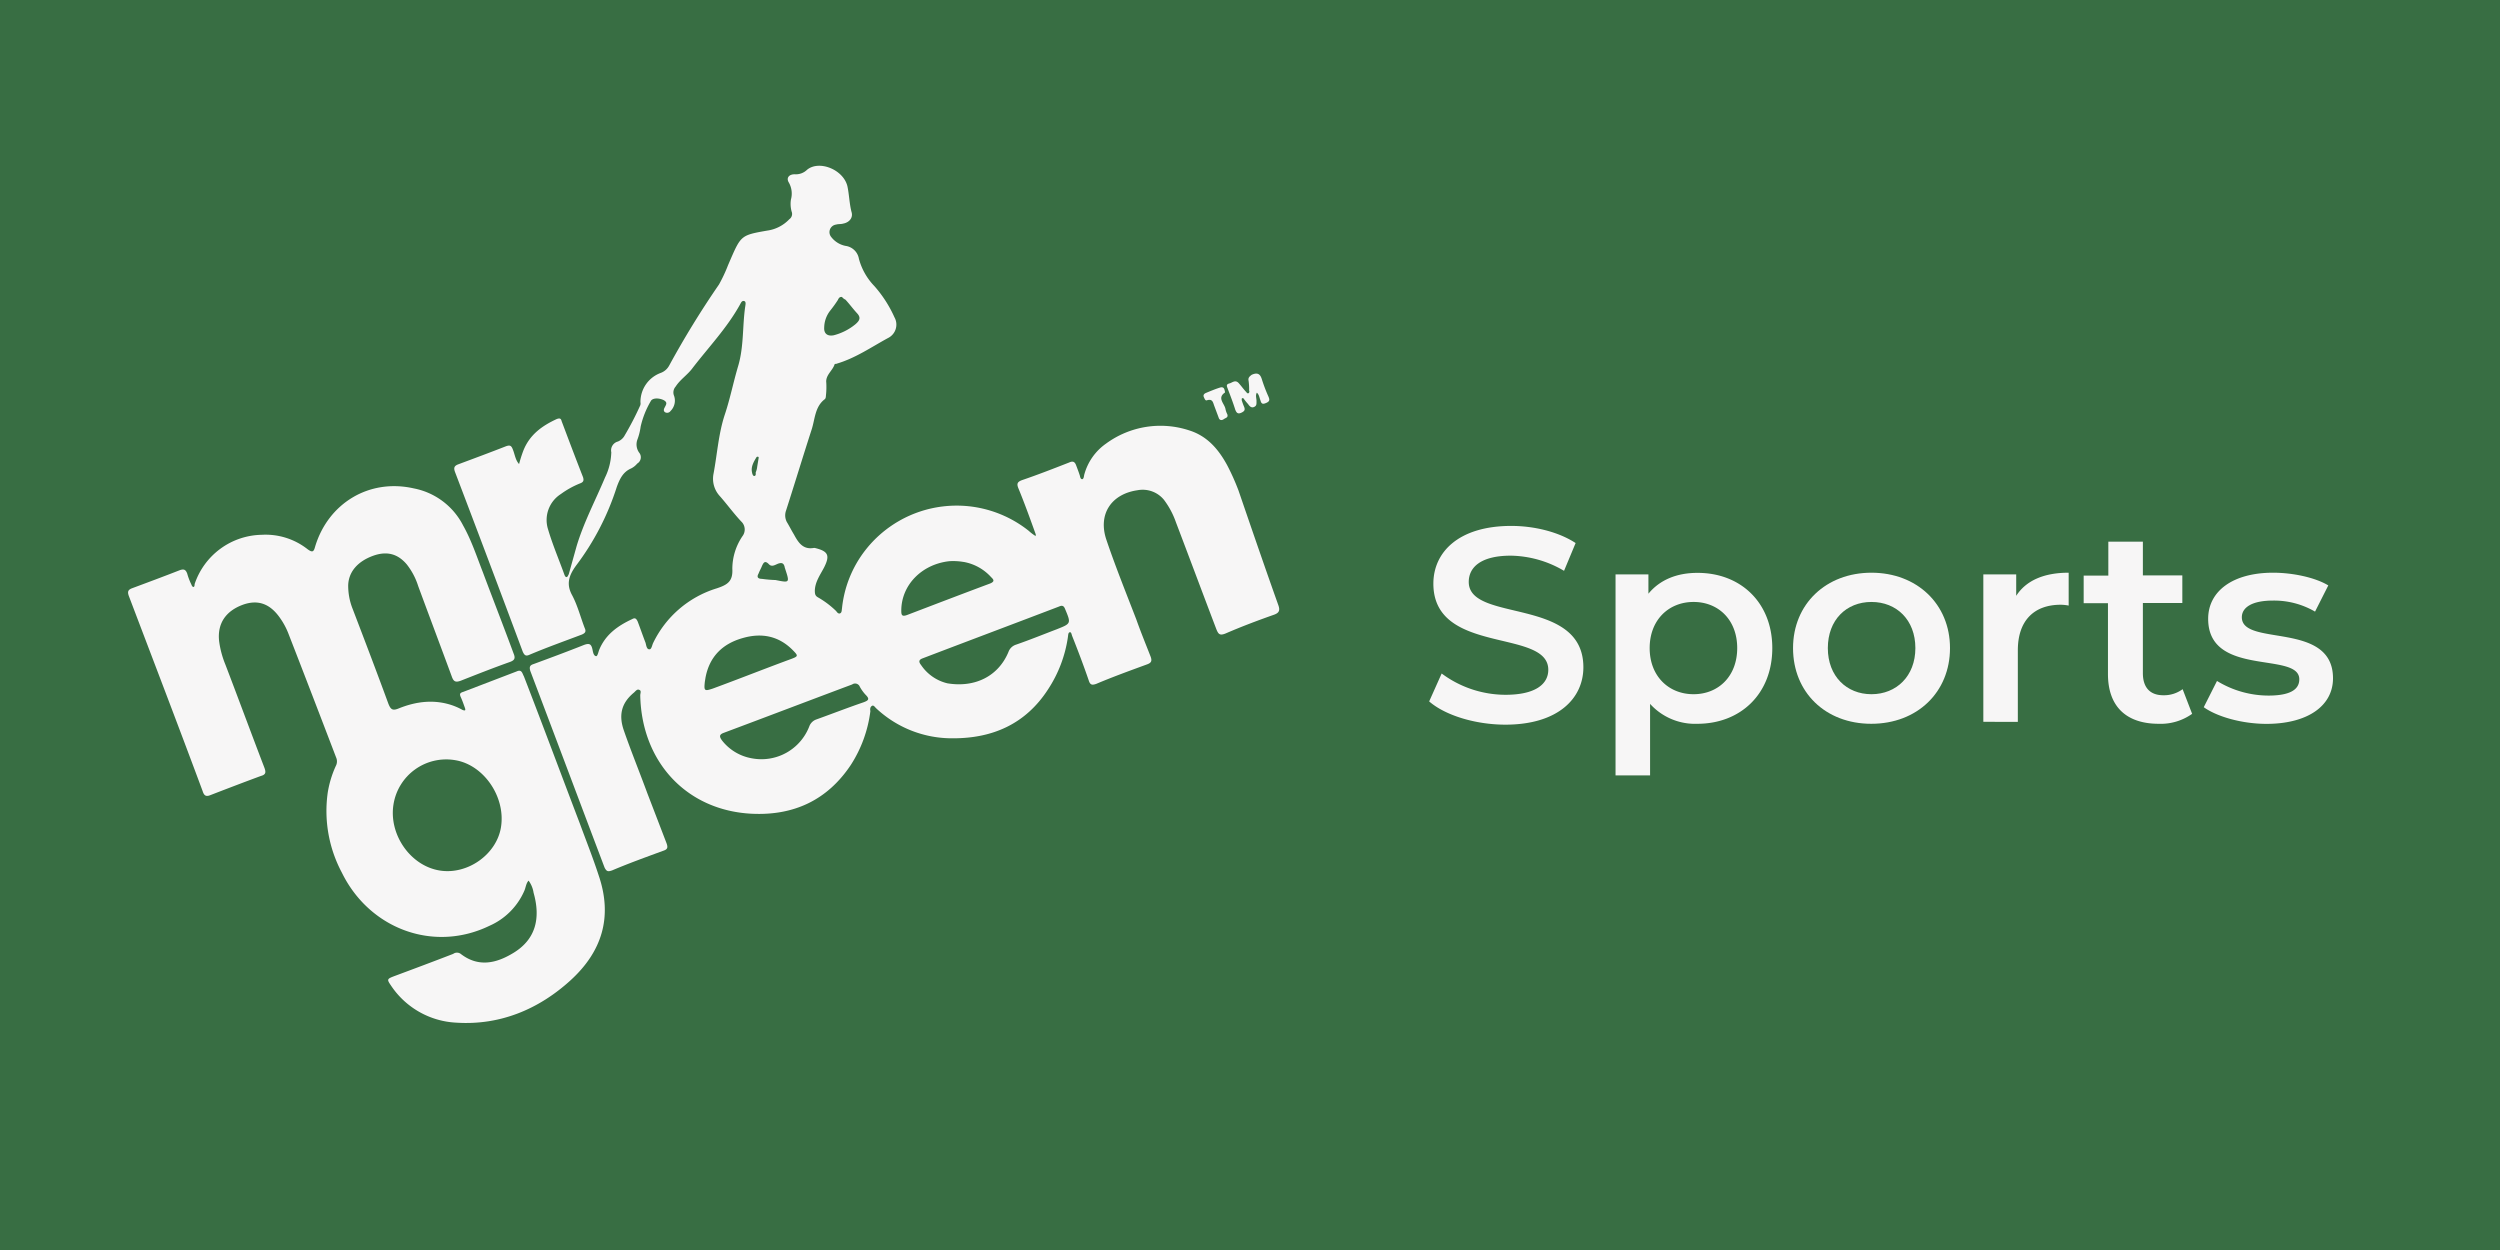 <svg xmlns="http://www.w3.org/2000/svg" viewBox="0 0 600 300"><defs><style>.cls-1{fill:#386e43;}.cls-2{fill:#f7f6f6;}</style></defs><g id="Layer_2" data-name="Layer 2"><g id="Layer_1-2" data-name="Layer 1"><rect class="cls-1" width="600" height="300"/><g id="casino"><path class="cls-2" d="M248.59,128.28c-1.33-3.7-2.66-7.4-4.14-11-.46-1.11-.38-1.61.86-2.06,3.82-1.3,7.54-2.76,11.26-4.21.84-.38,1.34-.3,1.7.66s.63,1.65.89,2.47c.08.27.12.79.5.86s.48-.57.54-1a13.32,13.32,0,0,1,5.23-7.52,22.08,22.08,0,0,1,20-3.18c4.29,1.35,7,4.5,9.08,8.33a54.73,54.73,0,0,1,2.74,6.12c3.14,9.15,6.28,18.31,9.55,27.49.44,1.23.21,1.84-1,2.28-4,1.41-7.82,2.85-11.7,4.53-1.38.55-1.7.11-2.16-1-3.25-8.53-6.47-17.18-9.72-25.71a19.69,19.69,0,0,0-2.86-5.37,6.59,6.59,0,0,0-6.32-2.32c-6.34.9-9.59,5.78-7.5,11.92,2.17,6.42,4.74,12.78,7.18,19.11,1.06,3,2.26,5.91,3.44,8.94.36,1,.15,1.45-.81,1.81-4.12,1.51-8.24,3-12.25,4.7-1,.35-1.46.27-1.8-.82-1.22-3.55-2.57-7.12-3.94-10.57-.19-.42-.21-1.07-.61-1s-.38.71-.46,1.21a30.86,30.86,0,0,1-4.76,12.5c-5.35,8.28-13.27,11.76-22.81,11.74A26.57,26.57,0,0,1,210.29,170c-.34-.31-.63-.88-1.07-.56s-.4.84-.33,1.24a30.84,30.84,0,0,1-4.69,12.9c-5.65,8.49-13.74,12.19-23.72,11.72-15.61-.75-26.48-12.34-26.82-28.38,0-.53.31-1.11-.17-1.32-.59-.36-1,.36-1.4.67-2.84,2.37-3.69,5.2-2.38,9,1.75,5.05,3.77,10,5.65,15.11q2.31,6,4.61,12c.36,1,.28,1.47-.81,1.81-4.11,1.51-8.23,3-12.24,4.7-1,.35-1.34.29-1.83-.69-5.94-15.68-11.86-31.48-17.81-47.15-.34-1.09,0-1.43.79-1.68,4.12-1.52,8.11-3,12.1-4.59,1.24-.45,1.72-.24,2,1,.15.67.25,1.59.88,1.7.38.06.56-1.07.77-1.55,1.5-3.63,4.42-5.73,7.91-7.35.71-.4,1-.09,1.32.6.63,1.66,1.24,3.43,1.88,5.08.16.55.25,1.59.9,1.57.5.08.67-.92.87-1.4a25.09,25.09,0,0,1,15.33-13.23c2.59-.86,3.88-1.68,3.73-4.67a14,14,0,0,1,2.44-7.86,2.64,2.64,0,0,0-.32-3.53c-1.87-2-3.44-4.18-5.18-6.14a6.13,6.13,0,0,1-1.46-5.27c.9-4.75,1.18-9.6,2.72-14.25,1.27-3.79,2.05-7.79,3.19-11.6,1.43-4.8,1-9.78,1.74-14.55.06-.38.16-1-.34-1.09s-.71.4-.9.76c-3.12,5.68-7.63,10.36-11.57,15.51-1.14,1.49-2.88,2.63-3.92,4.26a2.12,2.12,0,0,0-.37,2.26,3.51,3.51,0,0,1-.85,3.6,1,1,0,0,1-1.34.3c-.46-.33-.25-.82-.06-1.17.37-.71.71-1.18-.24-1.72-1.19-.58-2.74-.57-3.13.26a21.57,21.57,0,0,0-2.41,6.06,14.18,14.18,0,0,1-.77,3.1,3.39,3.39,0,0,0,.39,3.15,1.75,1.75,0,0,1-.44,2.64,4.51,4.51,0,0,1-1.48,1.18c-1.94.84-2.73,2.52-3.44,4.46a62.89,62.89,0,0,1-9.8,18.9c-1.67,2.31-2.39,4.38-.9,7.08,1.28,2.4,2,5.22,3,7.84.38.83.19,1.19-.64,1.57-4.27,1.62-8.51,3.12-12.67,4.89-.84.37-1.17.06-1.55-.77-5.38-14.43-10.77-28.72-16.27-43.16-.36-1-.15-1.45.81-1.81,3.84-1.43,7.69-2.86,11.41-4.32,1-.36,1.32-.17,1.68.79.46,1.11.61,2.55,1.49,3.47a31,31,0,0,1,1.06-3.31c1.52-3.75,4.44-5.85,7.93-7.47.69-.27,1.07-.21,1.21.46,1.71,4.54,3.42,9.07,5.15,13.48.25.82.06,1.17-.63,1.45a21,21,0,0,0-4.68,2.58,7.39,7.39,0,0,0-3.07,8.53c1.08,3.66,2.57,7.12,3.9,10.82.09.28.3.57.42.59.38.06.46-.44.63-.67l1.86-6.66c1.72-5.78,4.51-11,6.84-16.55a14.66,14.66,0,0,0,1.51-6.07,2.19,2.19,0,0,1,1.58-2.58,3.26,3.26,0,0,0,1.67-1.53,72.37,72.37,0,0,0,3.58-6.89,1.43,1.43,0,0,0,.17-1,7.42,7.42,0,0,1,4.89-7.06,3.76,3.76,0,0,0,2-1.75,219.08,219.08,0,0,1,11.95-19.45,36.49,36.49,0,0,0,2.19-4.67l.62-1.44c2.47-5.66,2.62-5.76,8.73-6.83a9,9,0,0,0,5.34-2.73,1.54,1.54,0,0,0,.56-1.85,6.87,6.87,0,0,1-.17-2.86,5.37,5.37,0,0,0-.49-4.08c-.72-1.15.07-2.05,1.48-2a3.85,3.85,0,0,0,2.88-1.08c2.84-2.37,8.66-.12,9.68,3.91.44,2,.47,4.21,1,6.23.42,1.36-.54,2.5-2,2.77-.54.17-1.17.07-1.71.24a1.83,1.83,0,0,0-1.15,3,5.73,5.73,0,0,0,3.4,2.11,3.76,3.76,0,0,1,3.23,3.11,15,15,0,0,0,3.7,6.53,29.43,29.43,0,0,1,4.83,7.5,3.59,3.59,0,0,1-1.59,5c-4,2.18-7.75,4.79-12.23,6.12-.14.11-.52,0-.54.17-.52,1.59-2.23,2.6-2,4.44a18.67,18.67,0,0,1-.05,2.7c-.06.38,0,1-.33,1.24-2.36,1.8-2.33,4.77-3.12,7.22-2.1,6.49-4.07,13-6.16,19.5a3.42,3.42,0,0,0,.19,2.74c.61,1,1.1,2,1.71,3,1,1.83,2.1,3.69,4.75,3.23l.26,0c3.22.78,3.7,1.77,2.19,4.74-.94,1.78-2.11,3.4-2.19,5.45,0,.77.05,1.29.76,1.67a21.51,21.51,0,0,1,4.36,3.29c.21.29.53.73.95.54s.37-.71.45-1.21a27.2,27.2,0,0,1,5.49-13.8,27.78,27.78,0,0,1,39.34-4.78,11,11,0,0,0,1.49,1.15c.12,0,.12,0,.23.16A1,1,0,0,1,248.59,128.28ZM227.39,164c6.78,1.11,12.29-1.85,14.64-7.53a2.83,2.83,0,0,1,1.84-1.76c3.28-1.14,6.46-2.43,9.76-3.69,3.45-1.37,3.45-1.37,2-4.84-.27-.69-.61-1-1.44-.62-10.87,4.15-21.87,8.28-32.73,12.43-1,.36-1,.86-.4,1.62A10.57,10.57,0,0,0,227.39,164Zm-46.93,18a12.31,12.31,0,0,0,13.77-7.67,2.77,2.77,0,0,1,1.69-1.66c3.7-1.33,7.42-2.78,11.25-4.09,1.23-.45,1.67-.76.56-1.85a9.87,9.87,0,0,1-1.37-1.9,1.21,1.21,0,0,0-1.84-.56c-10.31,3.86-20.48,7.74-30.79,11.6-1.23.44-1.06,1-.43,1.86A11.62,11.62,0,0,0,180.46,182Zm50.8-47.13a14.51,14.51,0,0,0-3.45-.18c-6.57.73-11.52,5.72-11.5,11.91,0,1,.15,1.45,1.39,1,6.6-2.52,13.2-5.05,19.93-7.56,1.11-.47.92-.88.25-1.51A11.64,11.64,0,0,0,231.26,134.86Zm-61.94,27.77-.16,1c-.23,2.16-.12,2.3,1.93,1.61,6.31-2.32,12.52-4.79,18.83-7.11,1.65-.63,1.67-.75.45-2-3.42-3.52-7.54-4.33-12.14-3C173.36,154.52,170.27,157.62,169.32,162.63Zm32.76-91.36c-.62-.1-.83.38-1,.73a30,30,0,0,1-1.83,2.54,6.74,6.74,0,0,0-1.44,4c-.12,1.53.8,2.2,2.27,1.92a13.56,13.56,0,0,0,5.2-2.63c1-.86,1.42-1.57.43-2.64s-1.82-2.23-2.81-3.29A2.09,2.09,0,0,1,202.08,71.27Zm-15.9,67.94c3.37.68,3.37.68,2.25-2.73,0-.12-.1-.14-.08-.27-.21-1.07-.69-1.27-1.66-.92-.68.28-1.42.8-2.09.18-1-1.07-1.34-.48-1.73.36-.23.61-.59,1.19-.81,1.8-.54.94-.08,1.28.82,1.29A29.8,29.8,0,0,0,186.18,139.21ZM181.73,112l.31-1.88c0-.13.19-.36-.17-.55a.42.42,0,0,1-.27.09c-.71,1.17-1.41,2.35-1.12,3.68.07.4.24,1,.63.88s.23-.61.27-.86A4.58,4.58,0,0,0,181.73,112Z"/><path class="cls-2" d="M78.66,190.2a24.77,24.77,0,0,1,1.94-6.38,2.3,2.3,0,0,0,.08-2c-3.79-9.91-7.59-19.82-11.4-29.6a17.28,17.28,0,0,0-2-3.8c-2.39-3.49-5.3-4.61-9-3.28-4.12,1.52-6.16,4.53-5.69,8.74a22.43,22.43,0,0,0,1.52,5.66c3.16,8.26,6.2,16.5,9.36,24.75.36,1,.38,1.61-.83,1.93-4.12,1.52-8.11,3.05-12.1,4.59-1.11.47-1.57.13-1.91-.95-5.82-15.66-11.78-31.21-17.73-46.88-.35-1-.15-1.45.82-1.81,3.84-1.43,7.69-2.86,11.41-4.32,1-.36,1.44-.15,1.8.81a14.92,14.92,0,0,0,1,2.62c.08.27.29.56.42.58.38.06.33-.46.37-.71a17.32,17.32,0,0,1,16.12-11.8,16.29,16.29,0,0,1,11,3.48c1.15.83,1.45.62,1.78-.61,3.13-10.45,13-16.44,23.71-14a16.87,16.87,0,0,1,11.82,8.9c2,3.55,3.29,7.5,4.74,11.22,2.42,6.46,5,13.06,7.38,19.52.46,1.11.25,1.59-.85,2-4,1.42-8,3-11.83,4.51-1.24.45-1.72.24-2.16-1-2.68-7.28-5.38-14.43-8.06-21.7a16.3,16.3,0,0,0-2.75-5.22c-2.16-2.55-4.76-3.23-8-2.09-3.7,1.32-5.91,3.8-6.05,7a15,15,0,0,0,1.1,5.86c2.89,7.56,5.78,15.13,8.54,22.67.55,1.38,1,1.72,2.39,1.17,4.28-1.75,8.76-2.31,13.26-.67a15.57,15.57,0,0,1,2.16,1c.61.23.75.13.59-.42-.36-1-.62-1.77-1-2.61s-.22-1.07.6-1.32L124,161.14c1.25-.57,1.34.48,1.74,1.19,4.53,11.7,8.92,23.51,13.43,35.34,1.51,4.12,3.16,8.26,4.53,12.48,3.4,10,.74,18.31-6.84,25.19s-16.85,10.78-27.31,10.1a20,20,0,0,1-15.7-8.89c-1-1.46-1-1.59.62-2.22,4.81-1.79,9.62-3.59,14.3-5.4a1.52,1.52,0,0,1,1.8,0c4.23,3.27,8.52,2.3,12.68-.25,5.16-3.15,6.61-8.07,4.81-14.42a6.57,6.57,0,0,0-1.2-2.91c-.63.67-.67,1.7-1.06,2.53a16.24,16.24,0,0,1-8.33,8.31c-13.31,6.46-28.76.84-35.43-12.77A31.46,31.46,0,0,1,78.66,190.2Zm15.78,2.85c-1.17,7.16,4,14.72,11.07,15.87,6.66,1.09,13.65-3.83,14.72-10.36,1.19-7.28-4.12-15-11-16.12A12.81,12.81,0,0,0,94.44,193.05Z"/><path class="cls-2" d="M298,96a14.31,14.31,0,0,0,.53,1.5c.38.84.19,1.19-.65,1.57s-1.15-.06-1.42-.75c-.51-1.63-1.14-3.28-1.77-4.93-.17-.54-.59-1.13.35-1.36.67-.15,1.46-1.05,2.32,0,.55.61,1.07,1.34,1.62,1.94.23.17.29.57.71.38a.56.56,0,0,0,.1-.63,14.25,14.25,0,0,0-.13-2.34c-.15-.67.17-1,.75-1.43,1.25-.57,2-.32,2.41,1a37.9,37.9,0,0,0,1.62,4.26c.28.69.34,1.09-.5,1.47s-1.21.32-1.44-.62c-.28-.69-.3-1.34-.86-1.82-.38.71-.08,1.28-.08,2s.06,1.17-.63,1.45-1.11-.32-1.42-.75a11,11,0,0,1-1.07-1.34l-.38-.06Z"/><path class="cls-2" d="M294,94.07l0,.13c-2,1.34-.06,2.7.12,4a5,5,0,0,0,.44,1.24c.25.81-.4.83-.84,1.15s-1,.36-1.23-.33l-1.08-2.89c-.27-.69-.36-1.73-1.71-1.31-.42.19-.59-.35-.78-.77s0-.78.54-1c1.11-.46,2.22-.92,3.3-1.26S293.87,93.53,294,94.07Z"/></g><path class="cls-2" d="M343,168.34l3-6.7a25.72,25.72,0,0,0,15.31,5.11c7.23,0,10.28-2.59,10.28-6,0-10-27.58-3.44-27.58-20.68,0-7.49,6-13.85,18.7-13.85,5.56,0,11.4,1.46,15.44,4.11L375.37,137a25.78,25.78,0,0,0-12.79-3.64c-7.16,0-10.08,2.78-10.08,6.3,0,9.87,27.51,3.44,27.51,20.48,0,7.42-6,13.78-18.76,13.78C354,173.9,346.8,171.65,343,168.34Z"/><path class="cls-2" d="M425.35,155.54c0,11-7.62,18.17-18,18.17a14.53,14.53,0,0,1-11.33-4.78V186.1h-8.29V137.85h7.89v4.64c2.78-3.38,6.89-5,11.73-5C417.73,137.45,425.35,144.61,425.35,155.54Zm-8.42,0c0-6.76-4.5-11.07-10.47-11.07s-10.54,4.31-10.54,11.07,4.58,11.07,10.54,11.07S416.93,162.3,416.93,155.54Z"/><path class="cls-2" d="M430.33,155.54c0-10.6,7.95-18.09,18.82-18.09S468,144.94,468,155.54s-7.89,18.17-18.89,18.17S430.33,166.15,430.33,155.54Zm29.36,0c0-6.76-4.51-11.07-10.54-11.07s-10.47,4.31-10.47,11.07,4.51,11.07,10.47,11.07S459.69,162.3,459.69,155.54Z"/><path class="cls-2" d="M496.48,137.45v7.89a10,10,0,0,0-1.92-.2c-6.3,0-10.28,3.71-10.28,10.93v17.17H476V137.85h7.89V143C486.27,139.3,490.58,137.45,496.48,137.45Z"/><path class="cls-2" d="M526.11,171.32a13,13,0,0,1-8,2.39c-7.76,0-12.2-4.11-12.2-11.94v-17h-5.83v-6.63H506V130h8.29v8.09h9.47v6.63h-9.47v16.84c0,3.44,1.72,5.3,4.9,5.3a7.49,7.49,0,0,0,4.64-1.46Z"/><path class="cls-2" d="M528.9,169.73l3.18-6.3a23.76,23.76,0,0,0,12.33,3.51c5.23,0,7.42-1.45,7.42-3.91,0-6.76-21.87-.39-21.87-14.51,0-6.7,6-11.07,15.57-11.07,4.71,0,10.08,1.13,13.26,3.05l-3.18,6.29a19.45,19.45,0,0,0-10.14-2.65c-5,0-7.43,1.66-7.43,4,0,7.16,21.88.8,21.88,14.65,0,6.63-6.1,10.94-16,10.94C538,173.71,532.08,172,528.9,169.73Z"/></g></g></svg>